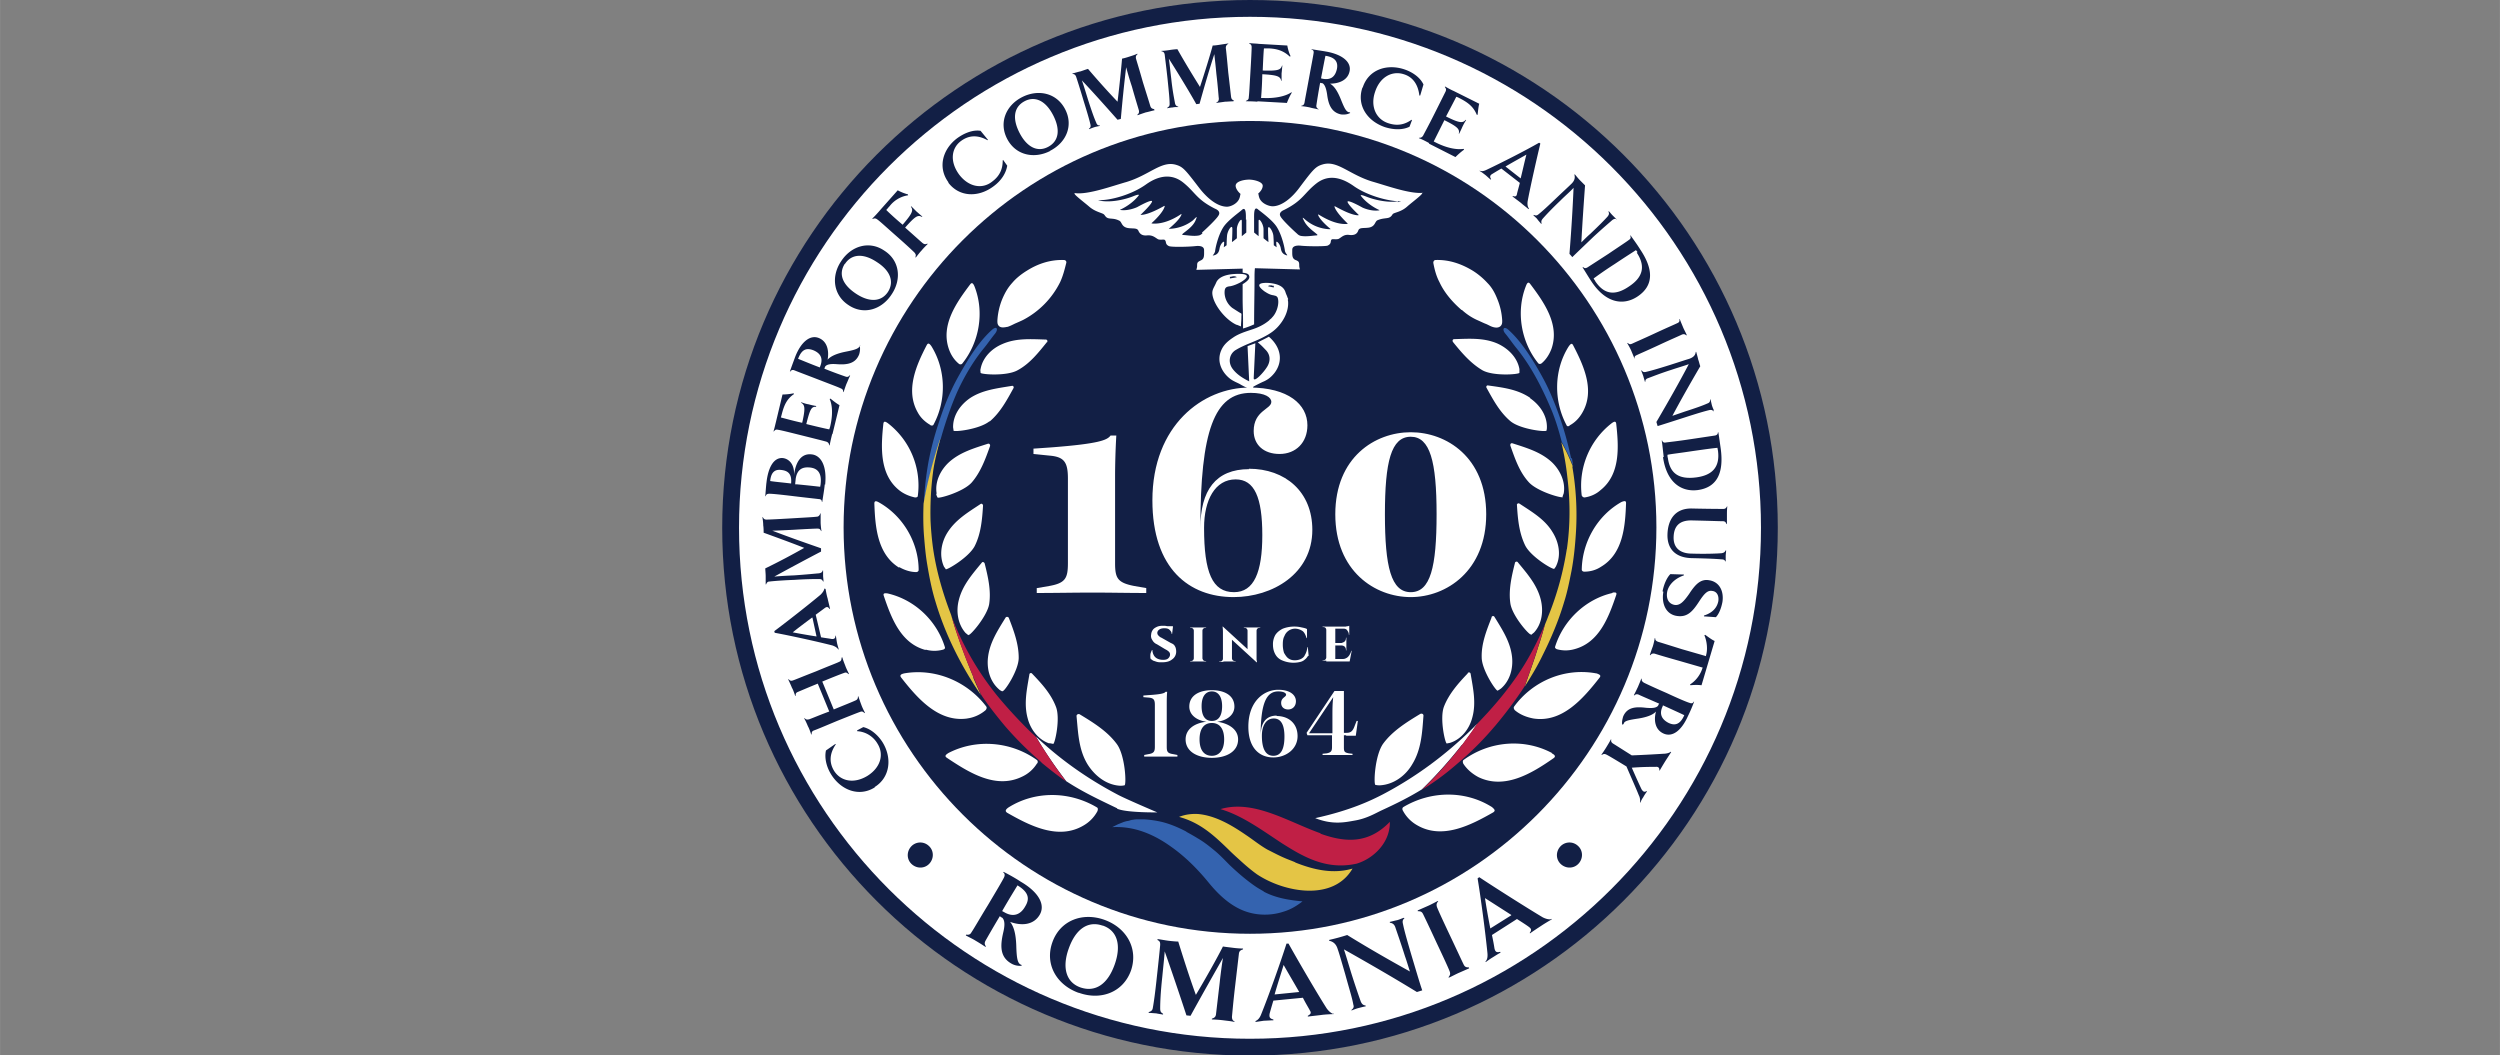 <svg xmlns="http://www.w3.org/2000/svg" xml:space="preserve" width="752.937" height="317.789" fill-rule="evenodd" clip-rule="evenodd" viewBox="0 0 60.96 25.73"><rect x="0" y="0" width="60.96" height="25.73" fill="#808080" stroke="none"/>  <defs>    <style>      .fil0,.fil1{fill-rule:nonzero}.fil1{fill:#121f45}.fil0{fill:#fff}    </style>  </defs>  <g id="Layer_x0020_1">    <g id="_1947532079760">      <path d="M43.02 12.88c0 6.94-5.63 12.56-12.56 12.56-6.94 0-12.56-5.63-12.56-12.56C17.9 5.94 23.53.32 30.46.32c6.94 0 12.56 5.63 12.56 12.56z" class="fil0"></path>      <path d="M30.48 2.95c-5.47 0-9.91 4.45-9.91 9.91 0 5.47 4.45 9.91 9.91 9.91 5.47 0 9.91-4.45 9.91-9.91 0-5.47-4.45-9.91-9.91-9.91z" class="fil1"></path>      <path d="M30.48 25.33c-6.88 0-12.46-5.58-12.46-12.46C18.02 5.99 23.6.41 30.48.41c6.88 0 12.46 5.58 12.46 12.46 0 6.88-5.58 12.46-12.46 12.46zm0-25.33c-7.11 0-12.87 5.76-12.87 12.87 0 7.11 5.76 12.87 12.87 12.87 7.11 0 12.87-5.76 12.87-12.87C43.35 5.76 37.59 0 30.48 0z" class="fil1"></path>      <path fill="#121f45" d="M22.21 20.65c-.11.13-.1.32.03.43.13.11.32.1.43-.03.11-.13.1-.32-.03-.43a.302.302 0 0 0-.43.03zm16.26-.03a.302.302 0 0 0-.43.03c-.11.13-.1.32.03.43.13.11.32.1.43-.03.11-.13.1-.32-.03-.43z"></path>      <path d="M21.33 19.2c-.38.24-.82.07-1.06-.31-.12-.19-.17-.41-.13-.59l.23-.16.01.01c-.15.22-.17.44-.04.65.16.25.48.32.81.12.32-.2.41-.52.25-.78a.613.613 0 0 0-.5-.31v-.02l.15-.08c.17.04.35.18.47.37.24.39.18.86-.19 1.09zm-.8-3.17h.01c.01.05.05.15.07.2.02.06.06.14.09.2l-.01.01c-.04-.04-.06-.05-.11-.03-.06.02-.24.09-.53.21l.28.68c.29-.12.47-.19.53-.22.05-.02.06-.05.06-.1h.01c.02.06.05.15.07.2.02.06.06.14.09.2l-.01.01c-.04-.04-.06-.05-.11-.03-.06.02-.26.1-.56.22-.31.13-.5.21-.56.23-.05.02-.06.04-.06.1h-.01c-.02-.06-.05-.15-.08-.2-.02-.05-.06-.14-.09-.19l.01-.01c.03.04.06.04.11.03.06-.02.22-.09.49-.19l-.28-.68c-.27.11-.43.18-.48.2-.05.02-.06.04-.06.1h-.01c-.02-.06-.05-.15-.08-.2-.02-.05-.06-.14-.09-.2l.01-.01c.03.04.06.05.11.03.06-.02.25-.1.56-.22.31-.13.5-.2.56-.23.05-.02.06-.05.06-.1zm-.41-1.67h.01c.01.06.03.17.05.23.01.05.05.21.06.26h-.01c-.04-.05-.06-.06-.11-.03-.04.03-.12.09-.23.17l.13.55c.11.02.2.03.25.04.08.01.1-.02.1-.08h.01c.01.05.02.13.03.18.01.05.03.11.04.15l-.01.01c-.02-.04-.06-.07-.14-.1-.39-.1-1.03-.24-1.41-.31l-.01-.04c.27-.2.87-.67 1.13-.89.05-.05.09-.11.09-.15zm-.32.7c-.16.12-.35.26-.47.36.16.03.38.07.58.1l-.1-.46zm.19-2.54h.02v.21c0 .06.01.15.02.22h-.01c-.02-.05-.04-.06-.09-.06-.07 0-.27.01-.61.03-.22.01-.38.02-.49.02.39.15.76.28 1.19.43v.08c-.29.15-.85.45-1.14.61.12-.01.25-.02.49-.03.29-.02.48-.04.6-.05.06-.01.08-.03.09-.07h.01v.13c0 .03.01.09.01.14h-.01c-.02-.04-.04-.06-.09-.06-.13 0-.31 0-.61.02-.28.01-.52.03-.6.04-.05 0-.07.02-.09.07h-.01v-.2c0-.06-.01-.15-.01-.19.33-.16.65-.33.95-.5-.3-.12-.77-.29-.99-.37 0-.05 0-.12-.01-.18 0-.06-.01-.14-.02-.2h.01c.02.04.04.06.09.06.07 0 .27-.01.61-.03.33-.02.54-.03.61-.04.05 0 .07-.03.09-.07zm.12-.71c-.01.13-.04.28-.06.43h-.01c0-.04-.02-.07-.08-.07-.07-.01-.27-.03-.6-.07-.33-.04-.53-.06-.6-.06-.06 0-.08.02-.09.06h-.01c.01-.12.02-.27.03-.34.04-.35.17-.61.4-.59.16.02.29.17.27.42.04-.33.18-.54.43-.51.21.02.38.25.33.74zm-1.33-.08c.12.02.26.03.51.06.02-.22-.06-.31-.24-.33-.15-.02-.25.05-.27.27zm.62-.04c0 .03-.01.07-.01.12h.04c.31.03.48.05.57.06 0-.02.01-.05.01-.07.03-.26-.07-.38-.26-.4-.19-.02-.32.05-.35.29zm.89-1.1c-.03.12-.05.21-.06.27h-.01c-.01-.05-.02-.07-.07-.09-.07-.02-.27-.07-.59-.15-.32-.08-.52-.13-.59-.14-.05-.01-.07 0-.1.04h-.01c.02-.06.04-.15.06-.23l.16-.67c.07 0 .19-.01.27-.03l.01.02c-.18.12-.24.28-.29.46-.01.04-.02.08-.03.11.08.02.29.08.52.13.08-.35.07-.44-.03-.49l.01-.01c.06.02.11.04.18.05.07.02.12.03.18.04v.02c-.12-.01-.15.07-.24.42.28.07.5.12.56.13l.02-.06c.06-.24.07-.5-.01-.68l.02-.01c.06.05.15.12.22.16l-.17.7zm.67-2.16c.02.06.01.14-.01.21-.09.23-.3.26-.55.24-.13-.01-.24 0-.28.06-.01.02-.01.03-.02.05.25.1.45.17.51.19.05.02.08.01.11-.03l.01.01c-.03.05-.06.14-.09.2-.02.05-.05.14-.07.2h-.01c0-.05-.01-.07-.06-.09-.06-.03-.25-.1-.56-.22-.31-.12-.5-.19-.57-.22-.05-.02-.08 0-.1.03h-.01c.04-.12.09-.25.13-.36.14-.36.36-.54.57-.46.21.08.26.31.22.53.08-.09.23-.15.42-.19.26-.05.35-.08.37-.16h.02zm-.97.53.01-.03c.08-.2 0-.32-.17-.39-.16-.06-.28-.03-.37.21.08.03.29.12.53.21zm1.75-1.78c-.24.37-.68.51-1.05.26-.37-.24-.43-.7-.18-1.07.24-.37.68-.51 1.05-.26.38.24.43.7.18 1.07zm-1.14-.75c-.16.25-.06.51.27.73.33.22.62.2.78-.04.16-.25.06-.52-.27-.73-.33-.22-.62-.2-.78.05zm1.56-1.67a.7.7 0 0 0-.47.27c-.03.03-.05.06-.08.09.06.06.22.21.4.36.23-.27.27-.35.2-.44l.01-.01.13.13c.06.05.09.08.14.12l-.01.01c-.1-.06-.17-.01-.41.26.25.22.38.34.43.38.04.03.07.03.11.01l.01.01c-.04.04-.11.11-.15.16-.04.04-.1.12-.14.17l-.01-.01c.02-.05.01-.07-.02-.11-.05-.05-.2-.19-.45-.41-.25-.22-.4-.36-.46-.4-.04-.03-.07-.03-.11-.01l-.01-.01c.04-.04.11-.11.22-.24l.4-.45c.07.04.17.08.25.1v.02zm.97-.31c-.27-.36-.15-.81.21-1.08.18-.13.39-.21.57-.18l.18.22-.01.01c-.23-.13-.45-.13-.65.02-.24.18-.27.51-.04.82.23.3.56.36.8.17.19-.14.26-.31.26-.52l.01-.01.1.14c-.03.18-.14.36-.33.5-.37.28-.84.27-1.11-.09zm2.48-.77c-.39.2-.84.11-1.05-.29-.21-.4-.03-.82.36-1.02.39-.2.84-.11 1.05.29.21.4.03.82-.37 1.02zm-.63-1.21c-.26.14-.3.42-.12.77.18.35.44.48.7.34.26-.14.3-.42.12-.77-.18-.35-.44-.48-.7-.34zm3.17.21v.01c-.06.01-.15.04-.21.05-.06.02-.15.05-.2.07l-.01-.01c.04-.03.05-.06.04-.11-.02-.07-.08-.26-.17-.58-.07-.21-.11-.36-.14-.47-.05.41-.09.81-.13 1.26l-.08.02c-.22-.25-.64-.72-.87-.96.04.11.08.24.15.47.09.28.15.45.2.56.02.06.05.07.09.07v.01c-.04.01-.1.02-.13.03-.03.01-.09.03-.13.05l-.01-.01c.04-.03.05-.05.04-.1-.03-.13-.08-.3-.17-.59-.08-.27-.15-.49-.18-.58-.02-.05-.04-.06-.09-.07v-.01c.06-.01.14-.04.2-.05.06-.02.14-.05.18-.06.24.28.48.55.72.8.04-.32.09-.81.11-1.05.05-.01.12-.03.18-.05.06-.02.13-.04.19-.07l.01.01c-.04.03-.05.06-.04.11.02.07.08.26.17.58.1.32.16.51.18.58.02.05.04.06.09.07zm1.93-.23v.02c-.06 0-.16.01-.21.01-.06.01-.15.02-.21.03V2.5c.04-.02.06-.04.06-.1-.01-.07-.02-.27-.06-.6-.02-.22-.04-.38-.05-.48-.13.4-.24.78-.36 1.21l-.08.01c-.16-.29-.49-.83-.67-1.11.02.11.03.25.06.49.03.29.07.48.09.59.01.06.04.08.08.09v.01c-.05 0-.1 0-.13.01-.03 0-.09.01-.14.02v-.01c.04-.03.06-.04.06-.09 0-.13-.02-.31-.05-.61-.03-.28-.06-.51-.07-.6-.01-.05-.03-.07-.08-.08v-.01c.06 0 .14-.01.2-.02s.15-.02.19-.02c.18.32.37.63.55.92.1-.3.25-.78.31-1.01.05 0 .12-.01.18-.02l.2-.03v.01c-.04.02-.06.05-.06.1.01.07.03.27.06.6.04.33.06.53.07.6.01.05.03.07.08.08zm.58.03c-.12-.01-.22-.01-.28-.01v-.01c.05-.02.07-.04.07-.09.01-.07.02-.27.04-.61.02-.33.03-.54.03-.61 0-.05-.02-.07-.06-.09v-.01c.06.01.16.01.24.02l.69.04c.01.07.04.18.08.26l-.02.01c-.16-.15-.32-.19-.51-.2h-.12c-.01.09-.02.3-.03.54.36.01.44-.01.47-.12h.01c-.01.07-.01.11-.02.19v.18h-.01c-.02-.11-.1-.14-.46-.16a9.1 9.1 0 0 1-.03.58h.07c.24.01.51-.03.67-.14l.01.01c-.04.06-.09.17-.12.25l-.72-.04zm2.25.28c-.05.03-.14.04-.21.03-.24-.05-.31-.25-.34-.49-.02-.13-.05-.23-.11-.27-.02 0-.04-.01-.06-.01-.05.27-.08.47-.09.54-.01.05.01.08.05.1v.01c-.06-.02-.15-.03-.21-.05-.05-.01-.15-.03-.21-.03v-.01c.05-.01.07-.03.08-.08.01-.07.05-.27.11-.6.06-.33.1-.53.11-.6.01-.06-.01-.08-.05-.09V1.2c.12.02.26.04.37.06.38.07.6.25.56.47-.04.22-.25.31-.48.31.11.06.19.2.26.37.1.25.14.33.23.33v.02zm-.7-.85.04.01c.21.04.31-.06.35-.24.03-.16-.03-.28-.28-.32-.02.09-.06.3-.11.56zm1.02.22c.14-.43.58-.58 1.01-.44.21.07.39.2.47.37l-.08.27h-.02c-.03-.26-.15-.45-.38-.52-.28-.09-.58.06-.7.43-.12.35.02.66.31.76.23.08.41.04.58-.08l.01.01-.06.16c-.16.08-.38.08-.6.01-.44-.15-.69-.54-.55-.96zm1.62 1.36c-.11-.06-.19-.1-.25-.12v-.01c.05 0 .07-.01.1-.05.03-.06.13-.24.28-.54l.27-.54c.02-.05.01-.07-.02-.11l.01-.01c.05.03.14.08.21.11l.62.31c-.02.07-.03.18-.04.27h-.02c-.08-.2-.22-.3-.39-.39-.04-.02-.07-.04-.11-.05-.04.08-.14.27-.25.48.32.16.41.17.48.08l.01.01c-.04.06-.06.1-.09.16-.03.07-.05.11-.08.17h-.01c.03-.11-.03-.17-.35-.33l-.26.52.06.03c.22.11.47.18.67.15l.01.02c-.06.04-.15.12-.21.18l-.65-.33zm2.43 1.6-.01.01c-.04-.04-.14-.11-.18-.15l-.21-.16.01-.01c.06.02.09.01.1-.05.01-.05.04-.15.07-.27l-.45-.35c-.09.05-.17.1-.22.13-.07.04-.06.08-.03.13l-.01.01c-.04-.03-.1-.09-.14-.12-.04-.03-.09-.07-.13-.09v-.01c.04.02.09.02.17-.02.36-.17.95-.47 1.28-.66l.03.02c-.08.33-.25 1.08-.31 1.41-.01.07 0 .14.03.17zm-.2-.74c.05-.2.1-.43.14-.58-.14.08-.34.19-.51.29l.37.29zm2.35 1c-.04-.02-.07-.02-.12.02-.09.08-.2.17-.45.4-.24.23-.42.4-.52.5l-.07-.08c.05-.62.08-1.14.1-1.61-.08.09-.19.18-.33.32-.21.2-.34.34-.42.43-.04.05-.04.07-.03.12l-.01.01c-.03-.04-.07-.08-.09-.11-.02-.03-.06-.06-.1-.1l.01-.01c.05.02.07.02.11-.01.1-.08.21-.18.45-.41.19-.18.31-.29.36-.34.08-.08.09-.15.07-.22l.01-.01c.05.06.09.11.13.15l.12.12c-.04.55-.07 1-.09 1.39.07-.07.15-.15.22-.21.21-.2.34-.33.42-.42.04-.05.04-.08.02-.12l.01-.01c.03.03.06.07.09.1l.1.1-.01.01zm-.62 1.52c-.08-.12-.15-.24-.22-.35l.01-.01c.03.03.06.04.11.01l.51-.33c.28-.19.45-.3.5-.34.05-.03.05-.07.03-.1l.01-.01c.07.1.16.22.24.35.3.45.35.86-.07 1.14-.33.22-.76.18-1.12-.36zm1.12-.72c-.01-.02-.02-.03-.04-.05-.09.06-.22.14-.52.34-.28.18-.44.3-.51.35.01.03.03.04.04.07.21.31.47.37.83.12.3-.2.42-.46.18-.82zm-.07 2.61c-.02-.06-.06-.15-.08-.2-.02-.05-.07-.14-.1-.19l.01-.01c.04.04.06.04.11.02.06-.03.25-.11.55-.25.3-.14.49-.22.55-.25.05-.02.06-.05.05-.1h.01c.02.06.06.15.08.2.02.05.07.14.09.19l-.01.01c-.03-.03-.06-.04-.11-.02-.06.03-.25.11-.55.25-.3.14-.49.22-.55.25-.05.02-.06.05-.05.1h-.01zm1.93 1.28c-.03-.04-.05-.05-.11-.04-.12.03-.26.07-.57.17-.31.1-.56.18-.69.22l-.03-.1c.31-.53.57-.99.79-1.41-.11.04-.25.08-.43.14-.28.09-.45.16-.56.2-.06.02-.07.05-.07.09h-.01c-.01-.04-.03-.1-.04-.14a2.96 2.96 0 0 0-.05-.13l.01-.01c.03.04.05.05.1.04.13-.03.27-.07.59-.17.25-.08.4-.13.47-.15.11-.04.15-.09.16-.17h.01c.02.07.04.14.05.19.02.05.03.11.05.16-.28.48-.5.87-.68 1.21l.29-.1c.28-.09.45-.15.56-.2.06-.02.07-.05.07-.1h.01l.03.13c.01.04.03.09.05.13l-.01.01zm-1.22 1.11c-.02-.15-.03-.28-.05-.41h.01c.01.04.04.06.09.05.07-.01.27-.03.6-.08l.6-.09c.05-.01.07-.04.07-.08h.01c.02.12.04.27.06.41.07.54-.06.93-.56 1-.39.05-.76-.17-.85-.81zm1.32-.16c0-.02-.01-.04-.01-.07-.11.01-.26.03-.61.08-.33.05-.52.07-.61.09 0 .03 0 .05.01.08.05.37.26.53.7.47.36-.05.58-.23.52-.66zm.19 2.72c-.02-.05-.04-.07-.1-.07-.12-.01-.28-.02-.73-.03-.4-.01-.6-.23-.59-.58.01-.34.17-.64.6-.63.43.01.69.01.76.01.05 0 .07-.02.09-.06h.01c-.01.06-.01.15-.01.22v.21h-.01c-.02-.05-.04-.07-.09-.07-.07 0-.33-.01-.77-.02-.28 0-.42.13-.43.4-.01.28.17.41.45.41.32.01.6 0 .72-.01.06-.01.08-.03.1-.07h.01c0 .04-.01.1-.01.13v.14h-.01zm-1.54.71c.03-.16.1-.33.19-.42l.33.01v.02c-.26.09-.39.27-.41.42-.02.14.03.27.18.3.13.02.22-.07.36-.27.15-.23.28-.37.49-.33.25.04.36.27.32.53-.03.16-.09.3-.16.37l-.29-.02v-.02c.22-.07.32-.2.35-.35.02-.14-.04-.24-.15-.25-.11-.02-.19.06-.32.26-.15.23-.28.39-.54.35-.27-.04-.38-.3-.33-.59zm.67 2.27c.16-.1.26-.26.3-.39l.01-.02-.59-.17c-.32-.09-.52-.15-.58-.17-.05-.01-.08 0-.11.04l-.01-.01c.02-.06.05-.15.07-.2.02-.06.04-.15.05-.21h.01c0 .05.02.07.07.09.07.02.26.08.58.18l.59.17v-.02c.04-.13.03-.32-.04-.49l.02-.01c.07.05.16.12.23.15l-.32 1.08c-.07-.01-.18-.01-.27 0l-.01-.02zm-1.65.99c-.02-.06 0-.14.02-.21.1-.23.31-.24.56-.21.13.01.24.01.29-.05.01-.02.01-.03.03-.05-.25-.11-.44-.19-.5-.22-.05-.02-.08-.01-.11.02l-.01-.01c.03-.05.07-.14.1-.2.02-.05.06-.14.08-.2h.01c0 .05.01.07.06.1.06.03.25.12.55.25.3.14.49.22.56.24.05.02.08.01.1-.03h.01c-.04.11-.1.25-.15.35-.16.36-.38.52-.59.43-.21-.09-.25-.32-.19-.54-.08.09-.24.14-.42.17-.27.04-.36.06-.37.14h-.02zm.99-.48-.01.03c-.09.19-.01.32.15.4.15.07.28.04.38-.19-.08-.04-.28-.13-.52-.24zm-.56 2.36a.28.28 0 0 0-.03-.17c-.05-.13-.18-.42-.3-.7-.28-.17-.43-.26-.49-.29-.04-.02-.07-.02-.11.01l-.01-.01c.03-.04.09-.13.12-.18.03-.05.08-.13.11-.19h.01c-.01.05 0 .07.04.1.05.03.19.12.46.29.28-.01.62-.03.77-.04.07 0 .15-.02.18-.05l.01.01-.13.2c-.05.08-.11.18-.15.25h-.01c.01-.06-.02-.1-.09-.09-.16 0-.3 0-.58.02.1.23.2.45.24.53.04.06.07.07.12.04l.01.01c-.03.04-.07.1-.09.14-.03.04-.05.08-.07.13h-.01zm-15.08 3.99a.416.416 0 0 1-.26-.06c-.27-.16-.26-.43-.19-.74.04-.16.05-.3-.02-.37a.21.21 0 0 1-.06-.04c-.18.3-.31.53-.35.6-.03.06-.02.09.01.14l-.01.01c-.06-.04-.17-.11-.24-.15-.06-.04-.17-.09-.24-.13l.01-.02c.06.01.1 0 .13-.06.05-.07.18-.3.4-.66.22-.37.35-.59.39-.67.03-.06.02-.1-.02-.13l.01-.01c.14.07.3.16.42.24.43.25.61.56.46.81-.15.25-.44.27-.72.17.1.12.14.32.15.56.01.34.03.46.13.49v.02zm-.47-1.33.04.02c.23.14.41.06.52-.14.11-.18.09-.34-.19-.51-.06.1-.21.34-.37.62zm1.86 1.99c-.53-.19-.83-.69-.64-1.23.19-.54.74-.74 1.27-.55.53.19.83.69.65 1.23-.19.54-.74.74-1.27.55zm.58-1.64c-.35-.12-.65.08-.82.56-.17.47-.06.83.29.95.36.12.66-.08.83-.56.17-.48.06-.83-.29-.95zm3.22 2.33v.02c-.08-.02-.2-.03-.27-.04-.08-.01-.2-.02-.28-.02v-.02c.06-.02.09-.04.1-.1l.09-.77c.03-.28.06-.48.08-.61-.26.46-.51.9-.79 1.41l-.1-.01c-.13-.4-.39-1.17-.53-1.56-.01.15-.03.32-.06.63-.04.37-.05.61-.05.76 0 .08.02.1.07.13v.02c-.06-.01-.13-.02-.17-.03-.04 0-.11-.01-.18-.01v-.02c.06-.02.09-.04.1-.1.03-.17.06-.39.1-.77.04-.36.07-.65.08-.77 0-.07-.01-.09-.07-.12l.01-.02c.08.01.18.03.26.04.08.01.19.02.24.02.14.45.28.89.43 1.3.21-.35.52-.9.66-1.18.06.01.15.02.23.03.07.01.18.02.26.02v.02c-.06.02-.09.04-.1.1l-.09.77c-.05.42-.07.68-.08.77 0 .07.02.1.07.12zm2.41-.19v.02c-.07 0-.22.01-.29.02-.07.01-.27.03-.33.04v-.02c.07-.04.09-.07.05-.13-.03-.06-.1-.17-.17-.31l-.72.07c-.04.13-.07.24-.09.31-.02.1.01.13.09.15v.02c-.06 0-.17.01-.23.01l-.2.03-.01-.02c.05-.02.1-.06.14-.16.19-.47.47-1.26.62-1.73h.05c.21.38.7 1.22.93 1.58.05.07.12.13.18.14zm-.83-.52c-.13-.23-.28-.48-.38-.66-.06.2-.15.47-.22.72l.6-.06zm2.58-1.81c-.05.04-.07.07-.05.15.03.15.08.33.2.74.12.4.21.71.27.88l-.13.04c-.67-.41-1.25-.74-1.78-1.04.05.15.1.32.17.55.11.35.19.58.24.72.03.07.06.09.12.1v.02c-.06.01-.13.03-.17.04-.04.01-.1.03-.17.06l-.01-.01c.05-.04.07-.07.05-.13-.03-.17-.09-.35-.2-.75-.09-.31-.15-.52-.18-.6-.04-.14-.12-.19-.21-.21v-.02a5.052 5.052 0 0 0 .44-.12c.6.37 1.1.65 1.53.89-.04-.12-.08-.26-.12-.37-.11-.35-.19-.57-.24-.72-.03-.07-.07-.09-.13-.1v-.02c.05-.01.12-.03.17-.04.05-.01.11-.04.17-.06l.01.01zm1.57 1.23-.25.11c-.07.03-.18.09-.25.12l-.01-.01c.04-.05.05-.08.03-.14-.03-.08-.14-.32-.32-.7-.18-.39-.29-.62-.33-.7-.03-.06-.06-.07-.13-.07v-.02l.25-.11c.07-.03.18-.09.24-.12l.01.01c-.04.04-.05.08-.03.14.03.08.14.32.32.7.18.38.29.62.33.7.03.06.06.07.13.07v.02zm2-1.21.01.02c-.06.03-.19.11-.25.15-.06.04-.23.15-.28.19l-.01-.01c.05-.07.04-.1-.01-.14-.05-.04-.16-.11-.3-.2l-.61.39c.03.14.05.25.06.32.02.1.06.11.14.09l.01.02c-.06.03-.15.09-.2.12-.05.03-.12.08-.16.11l-.01-.01c.04-.04.06-.1.05-.21-.05-.5-.16-1.34-.24-1.82l.04-.03c.36.24 1.18.76 1.55.98.08.04.16.06.22.04zm-.98-.09-.64-.41c.03.2.08.49.13.74l.51-.32z" class="fil1"></path>      <path d="M23.62 15.48c.03.03.45-.45.5-.75.05-.33-.03-.67-.11-.99-.01-.03-.05-.05-.07-.02-.23.28-.47.55-.56.91-.07.27-.03.58.16.8.02.02.04.03.07.06zm.83 1.37c.04.02.39-.5.39-.81 0-.34-.12-.66-.24-.97-.01-.03-.06-.04-.08-.01-.19.31-.39.61-.43.98-.03.28.05.58.27.77.02.02.04.03.08.05zm-1.39-2.97c.02.03.57-.29.71-.57.15-.3.18-.65.2-.98 0-.03-.03-.06-.06-.04-.3.2-.61.38-.81.7-.15.24-.2.55-.09.81.01.03.03.04.05.08zm-1.13-.05c.12.07.27.12.41.12.03 0 .06-.02.06-.05 0-.67-.38-1.32-.97-1.65-.07-.04-.11-.04-.11.03.02.56.07 1.23.6 1.56zm1.45-4.96c.02.02.06.02.08 0 .42-.52.55-1.26.3-1.89-.03-.07-.06-.1-.1-.05-.34.45-.73 1-.52 1.59.05.14.13.26.24.35zm-.55 3.17c0 .03.01.05.03.09.01.04.62-.13.83-.36.22-.25.34-.58.45-.89.01-.03-.01-.07-.05-.06-.34.11-.69.21-.96.46-.2.19-.34.47-.29.76zm-.51.09c.03 0 .06-.01.06-.04a1.92 1.92 0 0 0-.73-1.77c-.07-.05-.1-.05-.11.01-.06.56-.1 1.23.38 1.62.11.09.25.15.39.18zm.37-1.76c.02.01.06.01.07-.01.32-.59.31-1.34-.05-1.92-.05-.07-.08-.08-.11-.03-.26.5-.53 1.11-.22 1.65.07.13.18.23.3.3zm1.9 9.32c-.07.05-.09.09-.03.13.56.32 1.25.67 1.86.31.14-.08.26-.2.34-.35.01-.03.02-.07-.01-.09-.67-.4-1.51-.41-2.16 0zm2.72-.53c.04 0 .06 0 .11-.01s.02-.73-.19-1.01c-.23-.31-.57-.52-.9-.72-.03-.02-.08 0-.08.04.04.41.05.82.27 1.18.17.27.45.5.79.52zm-2.02-.54c.02-.03.02-.07-.01-.09-.63-.45-1.47-.52-2.15-.17-.08.05-.1.08-.04.12.54.36 1.19.77 1.83.46a.84.84 0 0 0 .37-.33zm-1.16-8.34c.26-.22.42-.52.58-.81.02-.03 0-.07-.04-.06-.36.06-.72.1-1.02.3-.23.16-.41.41-.41.7 0 .03.01.05.01.09.01.04.64-.03.88-.23zm-1.56 5.56c.14.04.29.04.43 0 .03-.01.05-.03.04-.06-.2-.65-.74-1.16-1.4-1.31-.08-.01-.11 0-.09.06.18.53.41 1.16 1.02 1.32zm1.01 1.68c.16-.02.32-.09.45-.2.02-.02.04-.06.02-.09-.47-.62-1.25-.94-2-.81-.09.02-.12.05-.07.11.4.51.91 1.09 1.61.99zm.99-9.55c.06-.02.12-.05.18-.08.07-.03.14-.06.2-.09a2.086 2.086 0 0 0 .9-.92c.07-.15.11-.31.15-.47.01-.04-.02-.07-.06-.07-.33-.01-.63.09-.9.26-.13.08-.26.18-.36.3-.11.12-.18.25-.24.39-.07.17-.11.35-.12.53 0 .05 0 .1.05.14.04.03.1.03.19.01zm.96.38c.02-.03.01-.07-.03-.07-.36-.01-.72-.04-1.06.11-.26.11-.48.33-.53.61-.01.03 0 .05 0 .09 0 .04.63.09.9-.06.3-.16.51-.43.72-.69zm.06 9.77c.03.01.05.01.09.02.04.01.18-.61.07-.9-.12-.32-.35-.57-.58-.81-.02-.03-.07-.02-.07.02-.06.36-.14.71-.04 1.07.07.27.26.52.53.61z" class="fil0"></path>      <path d="M27.24 19.72c.22.1.98.09.98.09s-.8-.34-.98-.44c-.72-.38-1.39-.85-1.98-1.41.22.38.47.74.74 1.09.4.26.76.43 1.24.66zm10.1-4.24c.03-.03.05-.04.07-.06.19-.21.23-.52.16-.8-.09-.36-.33-.63-.56-.91-.02-.03-.07-.01-.07.02-.08.32-.16.66-.11.99.05.31.47.78.5.75zm-.97-.42c-.12.31-.25.63-.24.97 0 .31.36.84.39.81.04-.02.05-.03.08-.05.22-.19.3-.49.27-.77-.04-.37-.24-.67-.43-.98-.02-.03-.06-.02-.07.01zm1.58-1.27c.12-.26.06-.57-.09-.81-.19-.32-.51-.5-.81-.7-.03-.02-.07.01-.06.04.02.33.05.67.2.98.14.28.68.6.71.57.02-.03.04-.05.05-.08zm.62.1c0 .03.03.05.06.05.15 0 .29-.04.41-.12.54-.32.59-.99.61-1.55 0-.06-.03-.06-.11-.03-.59.33-.96.98-.97 1.65zm-.98-5.03c.11-.09.19-.22.24-.35.21-.59-.18-1.14-.52-1.59-.04-.05-.07-.03-.1.05-.25.63-.12 1.37.3 1.89.02.02.05.02.08 0zm.51 3.26c.01-.04.02-.06.03-.09.05-.28-.09-.57-.29-.76-.27-.25-.62-.35-.96-.46-.04-.01-.06.02-.05.06.11.31.22.64.45.89.21.23.82.4.83.36zm.48-.03c0 .03.04.04.06.04.14-.02.28-.08.39-.18.49-.39.44-1.07.38-1.62-.01-.06-.04-.06-.11-.01a1.93 1.93 0 0 0-.73 1.77zm-.3-1.72c.13-.07.23-.18.3-.3.32-.54.04-1.15-.22-1.65-.03-.06-.06-.04-.11.03-.36.57-.37 1.32-.05 1.92.01.03.05.03.07.01zm-1.9 9.31c-.65-.41-1.49-.4-2.16 0-.03.02-.03.06-.01.09.08.15.2.27.34.35.61.36 1.3.01 1.86-.31.06-.04.04-.07-.03-.13zm-2.73-.53c.34-.02.63-.24.79-.52.22-.36.24-.78.27-1.18 0-.04-.04-.06-.08-.04-.33.2-.67.41-.9.72-.21.29-.24 1.01-.19 1.01.05.01.07.01.11.01zm4.19-.79c-.68-.36-1.52-.29-2.15.17-.03.02-.02.06-.01.09.09.14.22.25.37.33.64.31 1.3-.09 1.83-.46.06-.04.04-.08-.04-.12zm-.53-8.66c-.31-.21-.67-.25-1.02-.3-.04-.01-.06.03-.04.06.16.29.32.59.58.81.24.2.87.27.88.23.01-.04.01-.06.01-.09 0-.29-.18-.54-.41-.7zm2.01 4.76c-.66.15-1.2.67-1.4 1.31-.01.03.02.05.04.06.14.04.29.04.43 0 .61-.16.84-.79 1.02-1.32.02-.06-.01-.07-.09-.06zm-.4 1.96c-.76-.14-1.54.18-2 .81-.02.03 0 .07.02.09.13.11.29.17.45.2.7.11 1.21-.48 1.61-.99.05-.06.01-.08-.07-.11zm-3.27-8.86c.11.1.23.18.36.24.07.03.13.06.2.09.06.02.12.06.18.08.09.03.15.02.19-.01.05-.04.05-.09.05-.14-.01-.19-.05-.36-.12-.53-.06-.15-.13-.28-.24-.39-.1-.11-.23-.22-.36-.3-.28-.17-.58-.27-.9-.26-.04 0-.06.03-.06.07.03.16.07.32.15.47.12.26.32.49.54.68zm.87.82c-.34-.15-.7-.12-1.06-.11-.04 0-.05.04-.03.07.21.26.43.52.72.69.27.15.9.1.9.06V9c-.05-.28-.27-.5-.53-.62zm-.73 8.04c-.23.24-.46.5-.58.81-.11.29.03.91.07.9.04-.01.06-.01.09-.02.27-.09.46-.34.53-.61.1-.36.02-.71-.04-1.07-.01-.04-.05-.04-.07-.02z" class="fil0"></path>      <path d="M35.65 18.17c.09-.12.18-.24.27-.37.03-.05.07-.1.1-.15l-.13.13c-.64.63-1.37 1.17-2.17 1.59-.27.14-.78.39-1.65.58.43.17.73.1.96.06.3-.05.51-.18.66-.25.37-.17.67-.32.98-.51a11 11 0 0 0 .97-1.08z" class="fil0"></path>      <path fill="#3463af" fill-rule="nonzero" d="M22.94 10.7c.13-.47.31-.97.48-1.31.16-.32.35-.63.58-.91.09-.11.17-.23.26-.34.09-.11.05-.21-.08-.09-.22.2-.4.45-.56.7-.15.25-.3.5-.42.76-.13.27-.23.55-.32.83-.1.3-.18.61-.24.92-.06.34-.1.68-.11 1.02.09-.52.23-1.04.39-1.54 0-.02.01-.03.02-.04zm15.37.48a7.97 7.97 0 0 0-.54-1.67c-.12-.26-.27-.52-.42-.76-.16-.25-.34-.5-.56-.7-.13-.12-.17-.01-.08.09.09.11.17.23.26.34.36.44.63.97.85 1.49.11.26.19.53.26.8.1.19.2.39.28.59l-.03-.19zm-7.49 10.56c-.07-.04-.14-.08-.2-.12-.22-.15-.43-.33-.63-.52-.13-.13-.26-.27-.4-.38-.12-.1-.25-.2-.39-.28-.08-.05-.17-.1-.26-.15 0 0-.01 0-.01-.01-.19-.1-.4-.19-.61-.24-.13-.03-.27-.05-.41-.06h-.18c-.03 0-.06 0-.1.01-.03 0-.06.01-.09.02s-.06.01-.09.02c-.01 0-.03.01-.04.01l-.15.06-.14.07c.53-.03 1.01.17 1.44.48.34.24.64.54.91.87.22.27.48.52.79.66.33.15.71.16 1.04.05.17-.05.32-.14.46-.25-.32-.03-.65-.08-.95-.24z"></path>      <path fill="#e4c545" fill-rule="nonzero" d="M23.74 16.52c-.17-.4-.32-.81-.46-1.23l-.09-.3c-.2-.52-.36-1.07-.44-1.63-.03-.22-.05-.45-.06-.67-.01-.39.01-.79.06-1.17.03-.24.1-.52.18-.82-.01.01-.01.03-.02.04-.16.5-.3 1.01-.39 1.54-.01.26-.01.52.01.78.02.24.04.48.08.71.05.3.11.61.2.9.24.81.63 1.58 1.11 2.28-.06-.14-.13-.28-.19-.43zm14.61-5.15c-.08-.2-.17-.4-.28-.59.07.29.12.58.15.87.07.57.07 1.15-.01 1.72 0 .02-.01.03-.01.05a7.36 7.36 0 0 1-.44 1.59c-.01.02-.01.03-.02.05-.02.06-.05.12-.07.18-.05.18-.1.36-.16.53-.1.33-.22.65-.33.97.16-.25.31-.5.44-.77.21-.42.39-.85.52-1.29.08-.25.13-.51.18-.76.06-.32.09-.64.11-.97.03-.52 0-1.05-.09-1.57zm-6.76 9.66c-.09-.04-.18-.07-.27-.11-.14-.06-.27-.13-.41-.2-.18-.1-.35-.24-.53-.36-.35-.24-.74-.47-1.16-.51-.16-.01-.32.01-.47.07.52.14.86.46 1.21.8.09.09.19.18.29.27.12.11.26.23.4.33.66.44 1.86.67 2.33-.14-.47.14-.95.03-1.4-.15z"></path>      <path fill="#c01f45" fill-rule="nonzero" d="M26 19.06c-.27-.35-.51-.72-.74-1.09-.06-.06-.13-.12-.19-.18-.26-.26-.51-.53-.75-.82A7.128 7.128 0 0 1 23.19 15v-.01l.09.3c.13.42.29.83.46 1.23.06.14.12.29.19.43.18.27.38.52.58.76.26.3.54.58.84.84.02.02.04.03.05.05.22.18.41.33.59.45l-.02-.02.02.02zm10.45-1.35c.26-.31.51-.64.73-.98.11-.32.23-.64.33-.97.06-.18.11-.35.16-.53-.19.44-.41.87-.69 1.27-.29.42-.62.8-.97 1.16-.03.05-.07.1-.1.15-.09.12-.18.25-.27.37.01-.01.02-.03.03-.04-.02.02-.04.05-.06.07l.03-.03c-.3.38-.62.75-.97 1.08.28-.17.56-.37.88-.65.32-.27.62-.57.89-.89zm-4.25 2.61c-.79-.28-1.63-.83-2.44-.59.54.16 1.02.52 1.51.84.16.1.32.2.48.28.41.21.84.32 1.33.21.37-.11.74-.44.8-.87.01-.05.01-.1.01-.15-.53.55-1.1.5-1.69.29z"></path>      <path d="M34.09 4.91c-.28.04-.61-.05-.76-.11-.17-.07-.15-.03-.15-.03.15.2.38.32.45.35.01 0 0 .01 0 .01-.21.03-.41-.07-.41-.07s-.39-.22-.36-.13c.03.08.22.26.27.31 0 0 0 .01-.01.01-.18 0-.49-.18-.57-.22-.01 0-.01 0-.01.01.04.14.27.36.32.41v.01c-.31.03-.64-.19-.71-.23 0 0-.01 0-.01.01.04.12.25.3.3.34v.01a.961.961 0 0 1-.57-.2c-.07-.05-.15-.15-.07 0 .08.16.26.27.32.33.01.01 0 .02-.01.02-.07 0-.26.04-.4.01a.182.182 0 0 1-.08-.05c-.08-.07-.37-.34-.41-.43-.05-.1.09-.15.09-.15.46-.23.48-.4.78-.64.25-.2.55-.2.91.05.35.25.87.38 1.15.38.04 0-.07.02-.07.02zm-2.7 1.32c-.14-.03-.15-.13-.16-.18-.02-.11-.11-.19-.11-.14 0 .05.01.12.01.12l-.07-.05s0-.11-.01-.23c-.01-.12-.13-.29-.13-.17 0 .16.01.31.01.32 0 .01-.12-.09-.12-.09v-.22c0-.13-.12-.3-.12-.2v.37l-.11-.09v-.32c0-.12-.01-.34.1-.24.06.05.34.25.45.42.14.22.2.55.2.58.01.07.08.12.05.11zm-1-.88v.32l-.11.09v-.37c0-.1-.12.07-.12.2v.22s-.12.1-.12.09c0-.01.01-.16.01-.32 0-.13-.12.04-.13.17-.01.12-.01.23-.01.23l-.07.05s.01-.07.01-.12c0-.05-.09.03-.11.14-.01.05-.02.16-.16.18-.03.01.04-.04.05-.11 0-.03.06-.36.2-.58.11-.17.4-.37.45-.42.11-.1.1.12.1.24zm-1.07.34c-.01.01-.04.04-.08.05-.13.03-.32-.01-.4-.01-.01 0-.01-.01-.01-.02.06-.06.25-.17.32-.33s0-.06-.07 0a.99.99 0 0 1-.57.2c-.01 0-.01-.01 0-.01.06-.05.26-.22.3-.34 0 0 0-.01-.01-.01-.07.05-.39.26-.71.23-.01 0-.01-.01-.01-.01.06-.05.29-.27.32-.41 0-.01-.01-.01-.01-.01-.07.04-.39.22-.57.22-.01 0-.01-.01 0-.01.05-.05.24-.23.27-.31.03-.09-.36.13-.36.13s-.21.1-.41.07c-.01 0-.01-.01 0-.01.07-.03.3-.15.45-.35 0 0 .02-.04-.15.03-.15.06-.48.15-.76.11 0 0-.11-.02-.07-.02.28.01.8-.13 1.15-.38.35-.25.66-.25.91-.05.3.24.32.41.78.64 0 0 .14.05.09.15-.04.09-.33.36-.41.43zm5.39-.99c-.31.04-.89-.17-1.24-.27-.57-.17-.86-.53-1.22-.42-.17.05-.23.12-.56.56-.19.26-.44.46-.66.46-.09 0-.29-.07-.33-.23-.01-.03-.01-.06-.02-.08.07-.06.11-.13.11-.19 0-.1-.22-.15-.33-.15-.12 0-.33.04-.33.15 0 .06.05.14.12.2-.01.02-.01.05-.02.08-.04.16-.24.24-.33.23-.22-.01-.46-.2-.66-.46-.33-.43-.39-.51-.56-.56-.36-.11-.65.25-1.22.42-.35.1-.93.31-1.24.27-.1-.01.19.2.34.33.15.13.32.15.36.19.03.03.04.07.1.09.07.02.15 0 .27.06.07.03.05.15.21.18.12.02.23-.01.26.07.04.09.11.12.21.11.13-.01.18.04.26.09.05.03.15 0 .17.02.05.04 0 .1.1.15.06.03.49.02.66 0 .11-.01.2.01.2.1 0 .13.01.21-.08.25-.08.04-.09.05-.09.13 0 .07-.03.1-.01.1l1.12-.03v.1c.1.01.15.03.16.08.02.06-.03.12-.16.2v.34c0 .22.01.34.01.56v.18c.11-.03.2-.07.27-.1v-.03c0-.4.01-.7.01-1.1 0-.08 0-.16.01-.24l1.09.03c.02 0-.01-.02-.01-.1s-.01-.1-.09-.13c-.09-.04-.08-.12-.08-.25 0-.08.08-.11.2-.1.17.02.6.02.66 0 .11-.05.06-.11.1-.15.02-.02.13.01.18-.02.08-.05.13-.11.26-.09.11.01.18-.02.21-.11.03-.08.13-.05.26-.07.16-.03.14-.15.21-.18.12-.05.2-.04.27-.06.06-.02.08-.06.1-.09.04-.04.21-.05.36-.19.15-.13.44-.34.34-.33z" class="fil0"></path>      <path d="m30.01 6.75.04-.01c.02 0 .04-.01.06 0 .06.01.01 0 .05.02l-.11.02-.06.01v-.03c0-.02-.01-.01.03-.01zm.15 1.17.1.04c0-.09.01-.13.01-.24 0-.02.01-.07-.01-.08-.04-.02-.07-.04-.21-.13a.484.484 0 0 1-.19-.37c0-.12.03-.15.14-.16.1-.02.18-.06.24-.09.14-.08.33-.23-.11-.21-.25.01-.41.08-.47.2-.07.17-.14.2-.07.41.08.23.32.52.56.63z" class="fil0"></path>      <path d="M31.06 6.98v.03L31.01 7l-.09-.02c.03-.02-.01-.01.04-.02h.05l.03.01c.03 0 .03-.01.02.01zm.35.32c0-.01 0-.02-.01-.03a.689.689 0 0 0-.03-.08c-.01-.02-.02-.05-.03-.08-.05-.13-.18-.19-.4-.21-.38-.02-.21.13-.1.21.05.03.12.08.21.09.03.01.06.01.08.03.01 0 .01.01.01.01l.01.01c.01.02.02.06.02.11 0 .13-.06.29-.15.38-.03.04-.06.05-.07.07-.13.11-.28.18-.44.23-.15.05-.31.1-.44.19-.12.08-.23.17-.29.31-.12.27.01.54.22.7.08.06.19.1.24.13.06.04.18.09.22.12 0 0 .01 0 .01.01.03.02.06.04.08.05l.01-.12c.07-.04.21-.11.26-.13.11-.05.19-.12.26-.21.21-.28.16-.62-.14-.88-.07.04-.18.09-.27.14.09.07.15.14.19.18.11.11.13.26.04.41-.09.15-.33.4-.33.28l.04-.85-.19.07.04.86c-.02-.01-.03-.02-.04-.02-.13-.07-.26-.15-.36-.28-.13-.17-.08-.38.08-.47.2-.12.43-.19.63-.29.2-.1.34-.19.47-.37.11-.15.17-.32.17-.47 0-.03 0-.06-.01-.09zm-3.29 8.81.09.03c.04.01.07.01.12.01.11 0 .19-.02.25-.07.06-.04.1-.11.1-.19 0-.05-.01-.1-.03-.13-.02-.04-.05-.06-.1-.08l-.23-.13c-.03-.01-.05-.03-.07-.05a.09.09 0 0 1-.03-.07c0-.03.02-.06.05-.08.03-.02.07-.03.12-.03.06 0 .1.01.13.04s.05.06.05.1h.01l.02-.16v-.03h-.12c-.03 0-.06-.01-.08-.01h-.06c-.05 0-.1.01-.14.03-.04.02-.07.04-.09.07a.21.21 0 0 0-.04.11c-.01.05 0 .1.03.14.02.04.06.08.11.1l.2.12c.04.02.07.04.09.06.02.02.03.04.03.07 0 .03-.01.06-.04.09s-.07.04-.13.04a.32.32 0 0 1-.14-.03.196.196 0 0 1-.09-.09.266.266 0 0 1-.03-.12h-.01c-.01.02-.02.04-.03.07-.01.03-.01.05-.01.08s0 .05.01.07c.02.01.04.03.06.04zm.99.02h.3v-.01h-.02c-.02 0-.04-.01-.05-.02-.01-.02-.02-.03-.02-.05v-.67c0-.02.01-.04.02-.05.02-.01.03-.02.05-.02h.02v-.01h-.39v.01h.02c.02 0 .04.01.05.02.01.01.02.03.02.05v.67c0 .02-.01.04-.02.05-.01.01-.03.02-.05.02h-.02v.01h.09zm.72 0h.3v-.01h-.02c-.02 0-.04-.01-.05-.02a.076.076 0 0 1-.02-.05v-.45l.6.55h.01c0-.03-.01-.05-.01-.07v-.7c0-.02.01-.04.02-.05.01-.01.03-.02.05-.02h.02v-.01h-.4v.01h.02c.02 0 .04.01.05.02.01.01.02.03.02.05v.45l-.6-.55h-.01c.01.05.01.11.01.15v.63c0 .02-.01.04-.02.05-.01.01-.03.02-.05.02h-.02v.01h.1zm2.08-.14-.02-.21h-.01c-.01.08-.03.14-.06.19-.02.05-.06.08-.1.1a.35.35 0 0 1-.16.03c-.06 0-.11-.02-.15-.05-.04-.03-.07-.08-.1-.13a.665.665 0 0 1-.03-.21c0-.08.01-.15.04-.2a.277.277 0 0 1 .26-.18c.06 0 .12.02.17.05.05.03.08.09.11.18h.01v-.22c-.03-.02-.08-.03-.13-.04a.778.778 0 0 0-.46.03c-.08.04-.14.09-.18.15a.45.45 0 0 0-.06.24c0 .09.02.17.06.24.04.07.1.12.18.15a.696.696 0 0 0 .43.03c.04-.01.08-.03.11-.06.03-.02.05-.05.07-.08zm.43.14h.57l.05-.26h-.01a.37.37 0 0 1-.05.11c-.02.03-.05.06-.08.07-.03.02-.07.02-.11.02h-.15v-.33h.15c.03 0 .06.01.08.03.02.02.03.05.03.08v.01h.01v-.31h-.01v.01c0 .03-.01.06-.03.08-.02.02-.05.03-.08.04h-.15v-.35h.2c.04 0 .07.01.09.04.02.03.04.06.04.1v.01h.01v-.22c-.01 0-.02.01-.04.01s-.04.01-.06.01h-.55v.01h.02c.02 0 .04.01.05.02.01.01.02.03.02.05v.67c0 .02-.01.04-.02.05-.01.01-.03.02-.05.02h-.02v.01h.09zm-3.89 2.08v-1.03c0-.1 0-.2.01-.31h-.04c-.02.03-.08.06-.41.08l-.13.01V17l.12.01c.13.01.16.05.16.18v1.02c0 .11-.02.16-.16.18l-.1.02v.04h.81v-.04l-.1-.02c-.14-.02-.16-.06-.16-.18zm1.1.22c-.19 0-.3-.14-.3-.4s.11-.4.3-.4.3.14.3.4-.12.4-.3.4zm-.25-1.21c0-.24.1-.36.25-.36s.25.12.25.36-.09.36-.25.36-.25-.12-.25-.36zm.38.38c.23-.03.42-.16.42-.37 0-.27-.24-.4-.55-.4-.31 0-.55.13-.55.4 0 .21.19.34.42.37-.29.03-.51.18-.51.43 0 .3.29.45.64.45.35 0 .64-.15.64-.45 0-.24-.22-.39-.51-.43zm1.37.83c-.2 0-.28-.19-.28-.49 0-.24.1-.42.29-.42.18 0 .26.16.26.44s-.07.47-.27.47zm.08-.98c-.26 0-.39.18-.39.49 0-.77.13-1.08.43-1.08.13 0 .19.04.19.08 0 .06-.12.07-.12.2 0 .1.07.16.17.16.11 0 .19-.08.19-.2 0-.15-.14-.28-.43-.28-.36 0-.73.29-.73.9 0 .52.27.75.61.75.3 0 .59-.2.59-.52 0-.31-.22-.49-.51-.49zm1.36.01v.42h-.57l.59-.88c-.02.16-.02.31-.02.46zm.34.48h.23l.05-.36h-.03l-.04.1c-.05.15-.1.19-.21.19h-.06v-1.02h-.23l-.68 1.02.02.06h.6v.29c0 .1-.03.13-.13.15l-.1.01v.03h.73v-.03l-.09-.01c-.1-.02-.12-.04-.12-.14v-.3h.05zm-7.54-3.6.29-.05c.4-.07.46-.19.46-.56v-2.06c0-.4-.09-.53-.45-.56l-.39-.04v-.13l.43-.03c1.18-.09 1.37-.18 1.45-.29h.14c-.02.35-.03.71-.03 1.01v2.1c0 .37.06.48.47.56l.29.05v.12c-.48 0-.87-.01-1.31-.01-.44 0-.89.01-1.36.01v-.12z" class="fil0"></path>      <path d="M30.09 14.44c.49 0 .69-.49.69-1.39 0-.92-.19-1.36-.65-1.36-.5 0-.77.5-.77 1.18 0 1.09.2 1.57.73 1.57zm.36-3.01c.89 0 1.55.56 1.55 1.49 0 1.07-.97 1.64-1.92 1.64-1.08 0-1.98-.69-1.98-2.36 0-1.83 1.23-2.75 2.37-2.75.94 0 1.41.41 1.41.92 0 .42-.28.7-.68.7-.38 0-.63-.22-.63-.56 0-.5.43-.53.43-.71 0-.11-.15-.22-.5-.22-.89 0-1.23.93-1.23 3.3 0-.92.37-1.44 1.19-1.44zm3.95 3.01c.48 0 .63-.61.63-1.9s-.16-1.89-.63-1.89c-.48 0-.63.61-.63 1.89 0 1.28.15 1.9.63 1.9zm0 .12c-.87 0-1.84-.63-1.84-2.02 0-1.39.97-2 1.84-2 .87 0 1.84.61 1.84 2 0 1.38-.97 2.02-1.84 2.02z" class="fil0"></path>    </g>    <path fill="none" d="M0 0h60.96v25.73H0z"></path>  </g></svg>